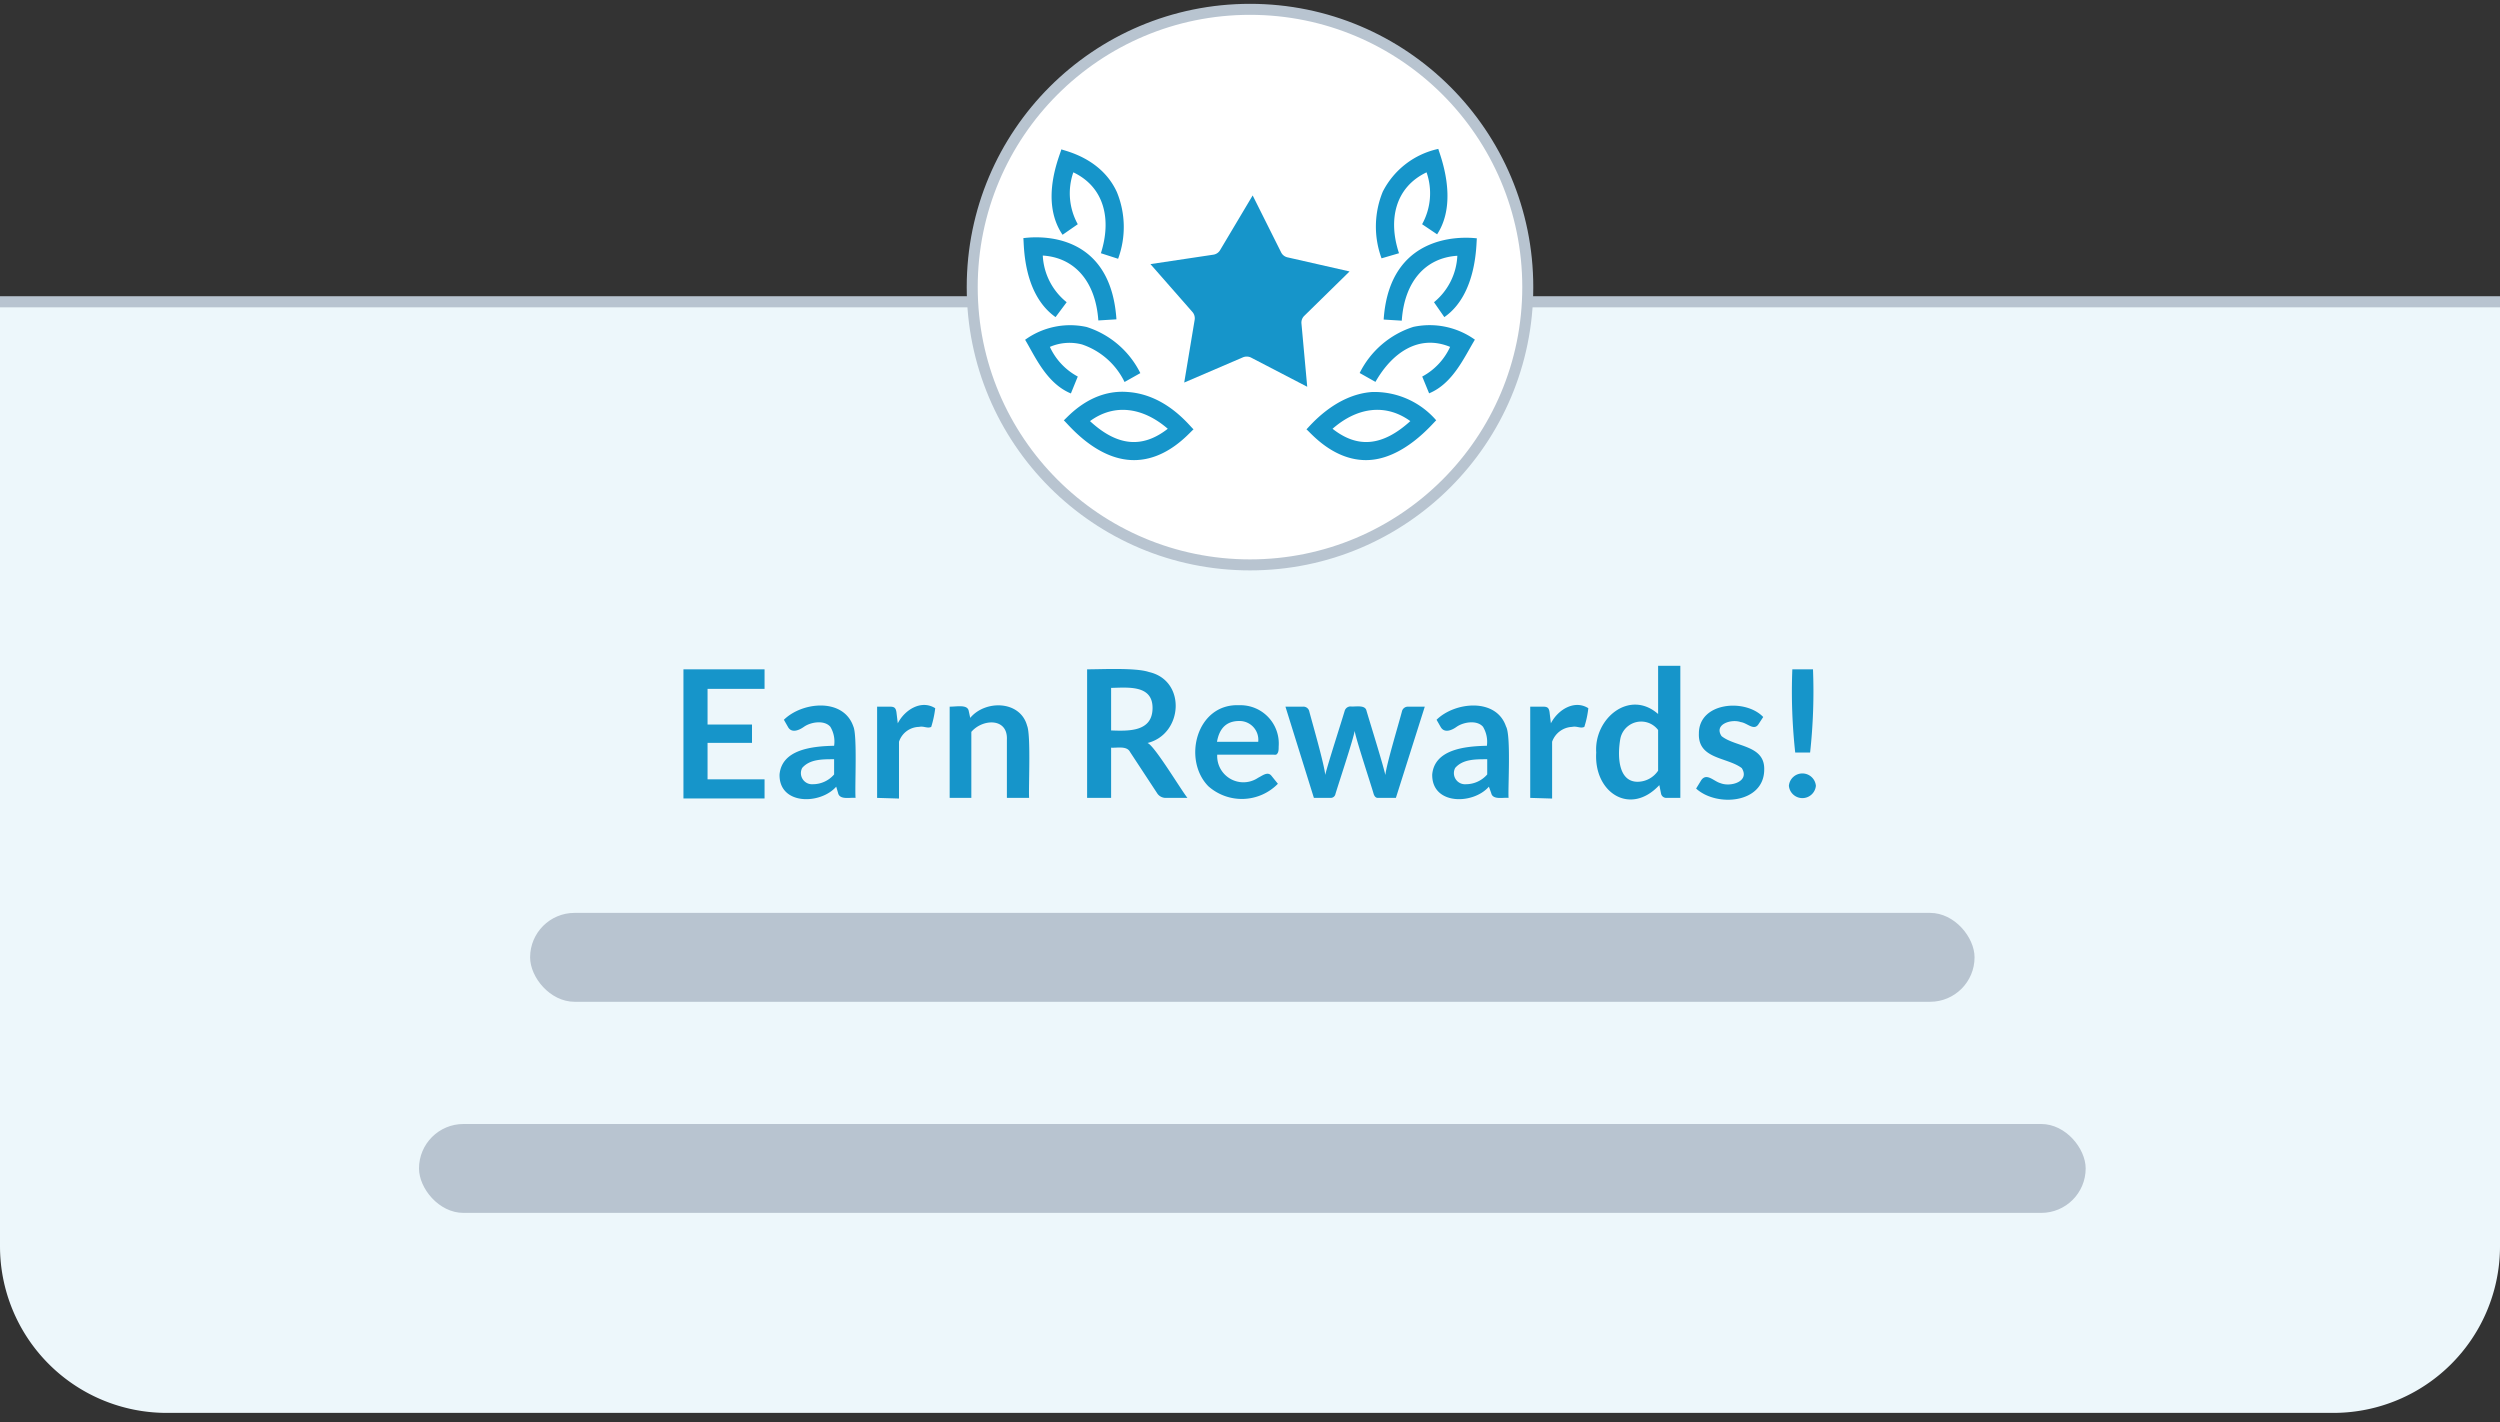 <svg xmlns="http://www.w3.org/2000/svg" viewBox="0 0 225 128"><rect x="0" y="0" width="225" height="128" fill="#333333" stroke="none"/><defs><style>.d{fill:#1695ca}.e{fill:#b8c4d0}</style></defs><path d="M0 27.16h225v85a15 15 0 01-15 15H15a15 15 0 01-15-15v-85z" fill="#edf7fb"/><path stroke="#b8c4d0" stroke-miterlimit="10" fill="none" d="M0 27.16h225"/><circle cx="112.5" cy="25.84" r="25" fill="#fff" stroke-width=".99" stroke="#b8c4d0" stroke-miterlimit="10"/><path class="d" d="M127.2 29.42a8.17 8.17 0 00-4.83 4.15l1.42.8c1.52-2.67 3.93-4.3 6.72-3.15a5.75 5.75 0 01-2.51 2.67l.62 1.51c2.15-.89 3.17-3.27 4.12-4.83a7 7 0 00-5.54-1.15zM123.5 35.28c-3.39.23-5.7 3.18-5.92 3.36.36.28 2.36 2.77 5.36 2.77 3.37 0 6.05-3.37 6.32-3.58a7.36 7.36 0 00-5.76-2.55zm-3.57 3.31c2.13-1.87 4.7-2.35 7-.69-2.49 2.26-4.73 2.48-7 .69zM124.53 28.76l1.63.1c.23-3.49 2.11-5.66 5-5.84a5.74 5.74 0 01-2.1 4.18l.93 1.34c3-2.08 2.86-6.76 2.93-7.09-.04.01-7.82-1.2-8.39 7.31z"/><path class="d" d="M125.91 22.79c-1-3-.35-5.93 2.48-7.28a5.75 5.75 0 01-.4 4.67l1.35.91c2-3.05.17-7.35.11-7.69a7.35 7.35 0 00-5 3.85 8.27 8.27 0 00-.11 6zM97 33.89a5.75 5.75 0 01-2.51-2.67 4.45 4.45 0 012.89-.22 6.59 6.59 0 013.83 3.38l1.42-.8a8.17 8.17 0 00-4.83-4.15 6.92 6.92 0 00-5.54 1.15c.86 1.42 1.91 3.92 4.12 4.83zM101.5 35.28c-3.39-.28-5.5 2.38-5.76 2.55.35.28 2.89 3.58 6.32 3.58 3 0 5-2.49 5.36-2.77-.33-.26-2.42-3.12-5.92-3.36zm-3.4 2.62c2.25-1.65 4.83-1.19 7 .69-2.3 1.79-4.55 1.57-7-.69zM95 28.54l1-1.34a5.74 5.74 0 01-2.15-4.2c2.88.18 4.76 2.35 5 5.84l1.63-.1c-.58-8.68-8.31-7.29-8.38-7.31.08.47-.1 4.99 2.9 7.11z"/><path class="d" d="M97 20.18a5.75 5.75 0 01-.4-4.67c2.83 1.35 3.44 4.28 2.48 7.28l1.55.5a8.27 8.27 0 00-.11-6c-1.41-3.09-4.71-3.71-5-3.85-.08.45-2 4.58.11 7.69zM117.13 29.11a.85.85 0 01.25-.68l4.08-4-5.59-1.27a.84.84 0 01-.57-.45l-2.56-5.12-2.93 4.92a.85.85 0 01-.6.41l-5.67.85 3.78 4.31a.86.86 0 01.2.7l-.94 5.65 5.26-2.26a.89.89 0 01.73 0l5.08 2.64z"/><rect class="e" x="47.71" y="82.16" width="130" height="8" rx="4"/><rect class="e" x="37.71" y="101.16" width="150" height="8" rx="4"/><path class="d" d="M68.81 60.24V62h-5.13v3.21h4v1.65h-4v3.28h5.13v1.72h-7.3V60.24zM77 71.81c-.47-.06-1.42.21-1.57-.43l-.17-.58c-1.44 1.64-5.16 1.66-5.1-1.1.21-2.24 2.9-2.54 4.91-2.58a2.57 2.57 0 00-.34-1.71c-.54-.63-1.76-.43-2.37 0-.45.32-1.13.61-1.45 0l-.36-.63c1.64-1.62 5.36-2 6.25.6.37.79.12 5.47.2 6.43zm-3.84-1.23a2.52 2.52 0 001.91-.88v-1.37c-1.09 0-2.19 0-2.87.78a1 1 0 00.95 1.47zM78.94 71.81V63.6h1.16c.39 0 .52.11.58.5l.12 1c.63-1.23 2.12-2.15 3.37-1.36a9.22 9.22 0 01-.36 1.68c-.34.17-.67-.1-1.1 0a1.94 1.94 0 00-1.8 1.34v5.11zM85.47 71.81V63.6c.68 0 1.58-.21 1.71.36l.14.65c1.36-1.64 4.51-1.57 5.12.71.35.81.12 5.55.18 6.49h-2v-5.23c.1-2-2.19-1.9-3.2-.71v5.94zM100 67.29v4.52h-2.16V60.24c1.31 0 4.38-.16 5.56.24 3.4.76 3.07 5.61-.13 6.39.6.17 3 4.19 3.6 4.94h-1.93a.91.91 0 01-.81-.44l-2.43-3.7c-.29-.57-1.19-.34-1.7-.38zm0-1.55c1.61.06 3.71.12 3.73-2s-2.21-1.86-3.73-1.83zM111.53 63.47a3.45 3.45 0 013.55 3.72c0 .29 0 .59-.23.73a.75.75 0 01-.23 0h-5.07a2.36 2.36 0 003.68 2.08c.39-.19.86-.6 1.2-.18l.58.72a4.54 4.54 0 01-6.26.22c-2.35-2.4-1.06-7.46 2.78-7.29zm0 1.42c-1.2 0-1.8.72-2 1.87h3.71a1.69 1.69 0 00-1.67-1.87zM115.69 63.6h1.56a.54.54 0 01.57.37c.26 1 1.36 4.78 1.45 5.77.24-1 1.46-4.77 1.76-5.79a.55.55 0 01.53-.37c.39.05 1.29-.18 1.42.37.29 1 1.5 4.86 1.7 5.8.11-1 1.25-4.76 1.51-5.78a.55.55 0 01.54-.37h1.5l-2.6 8.21H124c-.17 0-.29-.12-.37-.35-.19-.69-1.64-5.07-1.71-5.69-.07.62-1.53 5-1.73 5.69a.43.43 0 01-.43.35h-1.51zM135.77 71.81c-.47-.06-1.42.21-1.56-.43l-.21-.58c-1.43 1.64-5.15 1.66-5.1-1.1.21-2.24 2.9-2.54 4.92-2.58a2.63 2.63 0 00-.35-1.71c-.54-.63-1.75-.43-2.37 0-.44.32-1.12.61-1.45 0l-.36-.63c1.64-1.62 5.37-2 6.25.6.46.79.17 5.47.23 6.43zm-3.84-1.23a2.54 2.54 0 001.92-.88v-1.37c-1.1 0-2.2 0-2.88.78a1 1 0 00.96 1.47zM137.72 71.81V63.6h1.16c.4 0 .52.11.58.5l.12 1c.63-1.23 2.13-2.15 3.37-1.36a8.45 8.45 0 01-.36 1.68c-.34.17-.67-.1-1.1 0a2 2 0 00-1.8 1.34v5.11zM150 71.81a.48.48 0 01-.5-.36l-.16-.79c-2.63 2.82-5.91.66-5.68-2.93-.21-3.07 3-5.73 5.57-3.47v-4.34h2v11.89zm-2.63-1.45a2.24 2.24 0 001.86-1V65.7a1.91 1.91 0 00-3.4.79c-.24 1.32-.29 3.88 1.57 3.87zM158.25 65.2c-.41.59-1-.14-1.58-.21-.83-.31-2.45.19-1.73 1.26 1.24 1 3.89.79 3.84 3 0 3.06-4.28 3.41-6.13 1.72l.46-.75c.49-.71 1.15.12 1.75.27.9.36 2.65-.16 1.9-1.36-1.31-1-3.95-.79-3.86-3.12 0-2.82 4.17-3.17 5.79-1.48zM161 70.72a1.22 1.22 0 012.43 0 1.22 1.22 0 01-2.43 0zm2.17-10.48a50.46 50.46 0 01-.26 7.49h-1.34a50.46 50.46 0 01-.26-7.49z"/></svg>